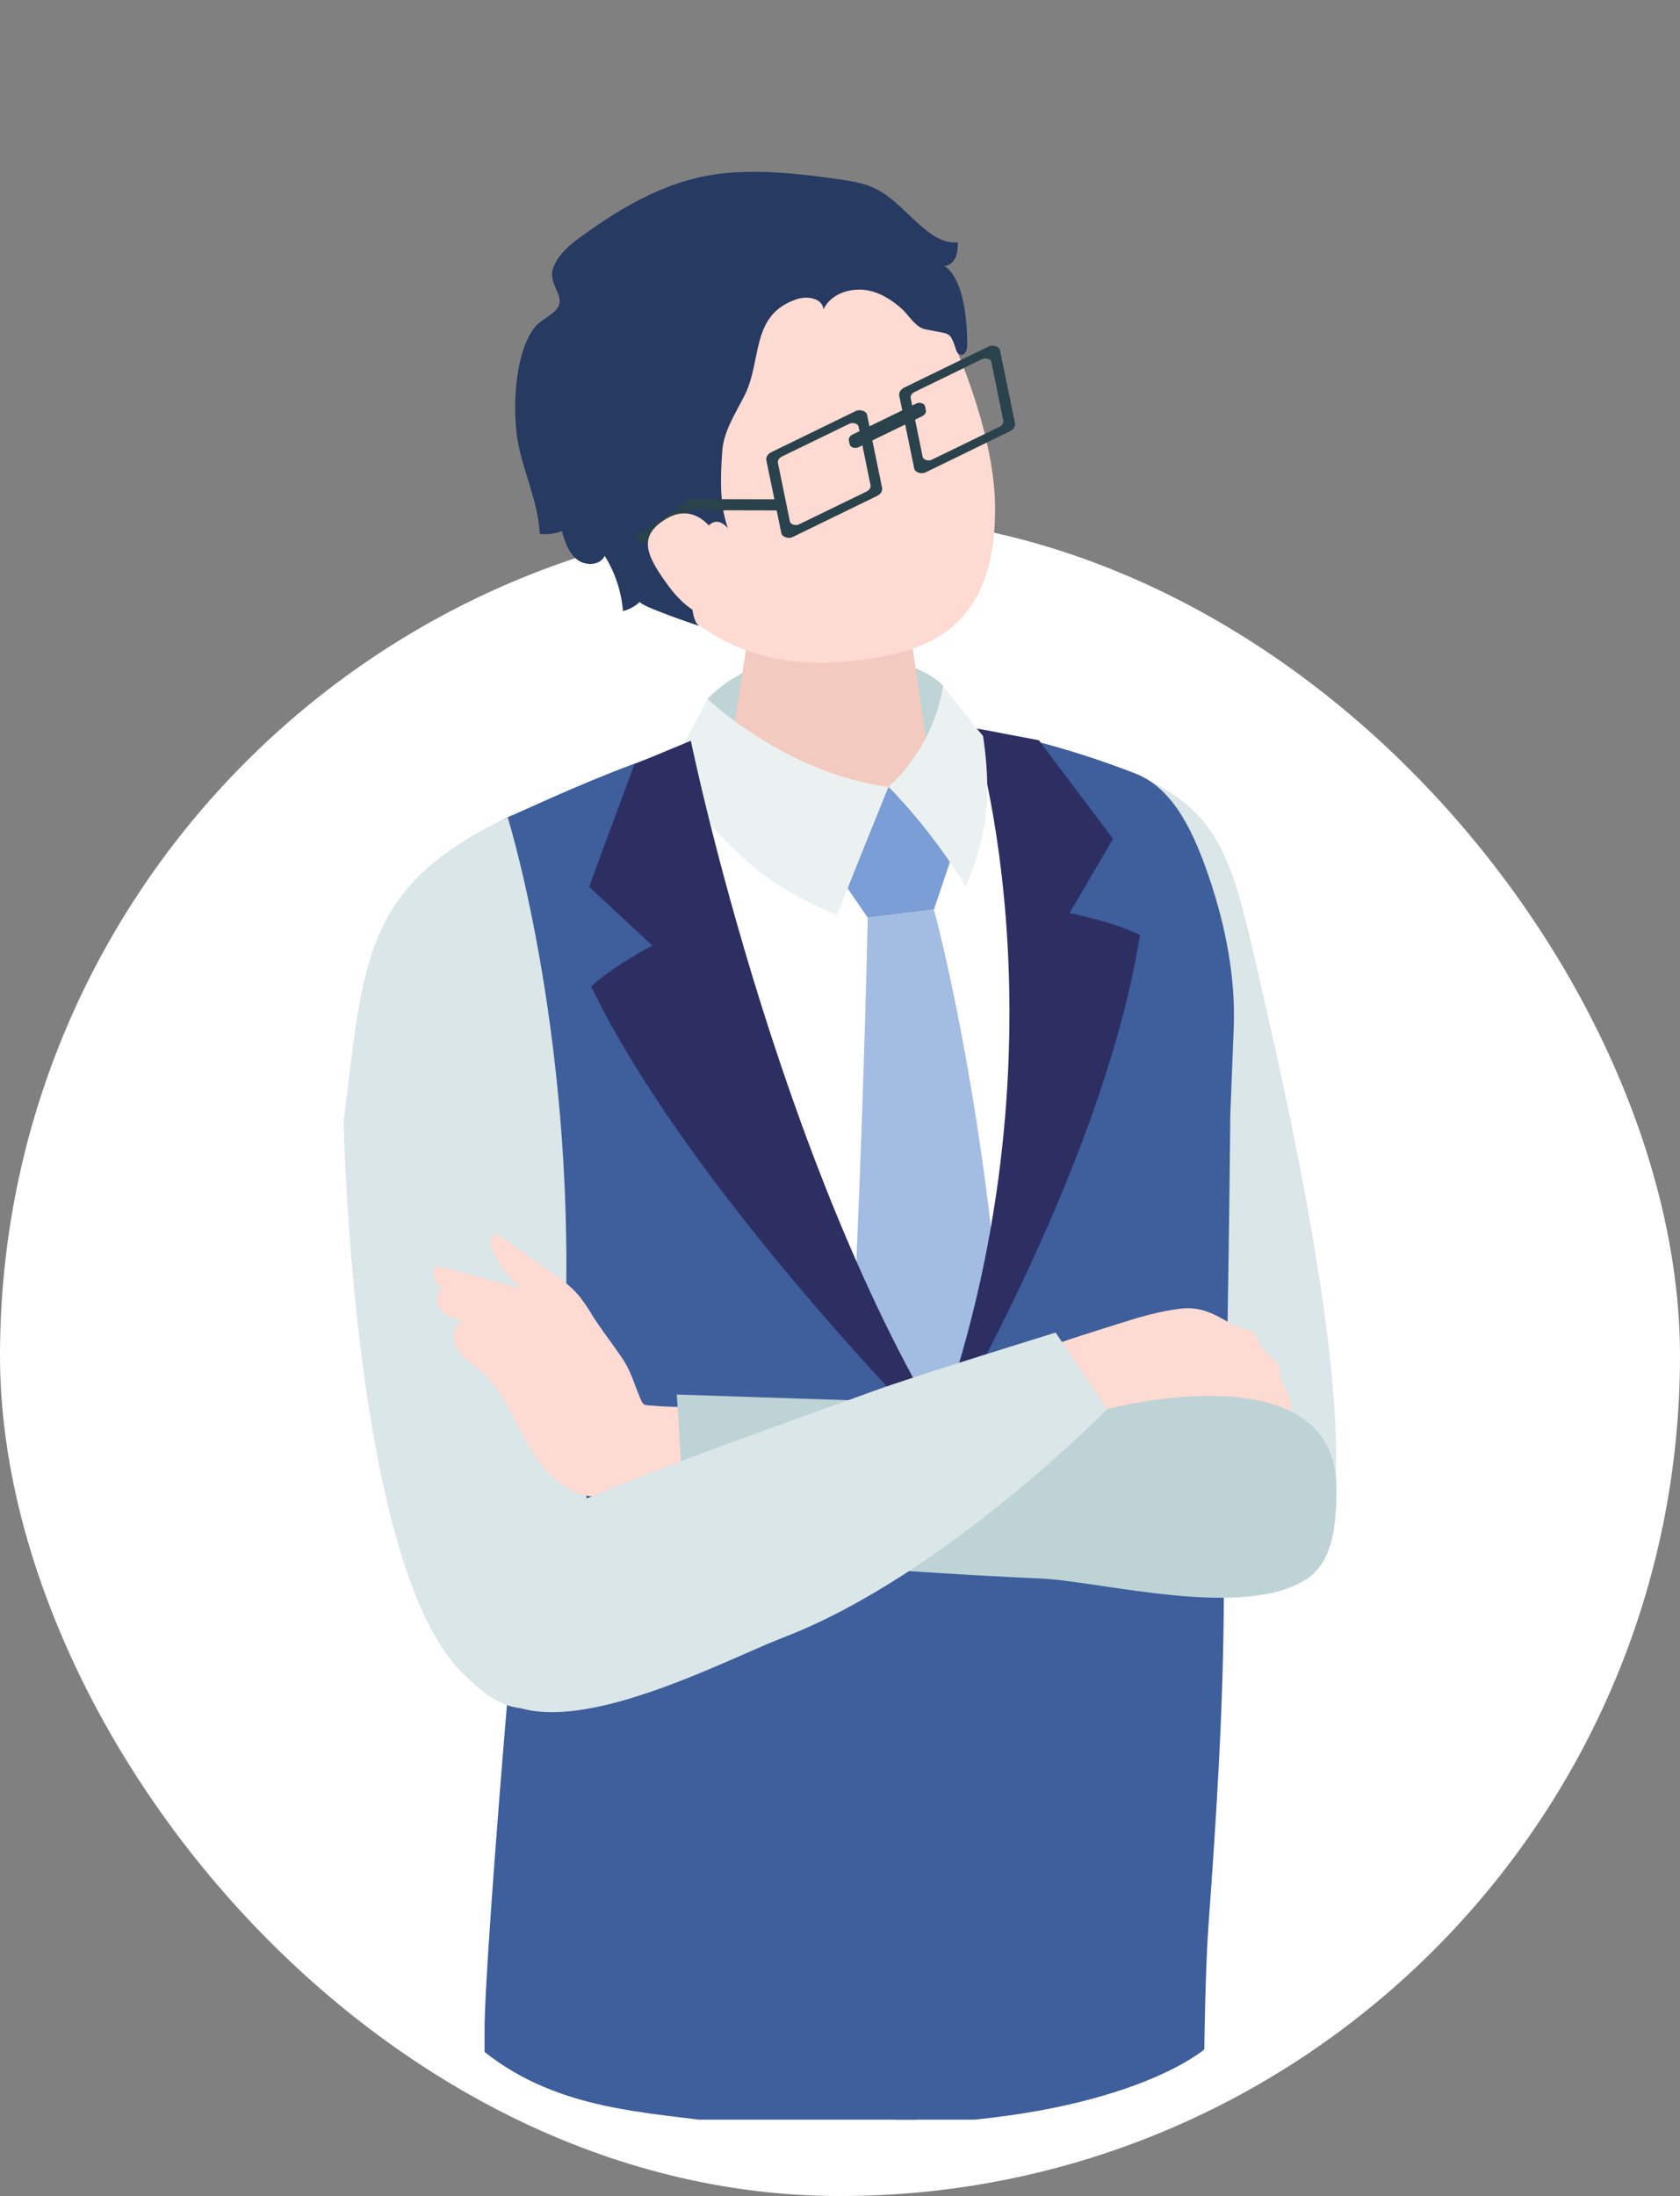 <svg width="88" height="115" viewBox="0 0 88 115" fill="none" xmlns="http://www.w3.org/2000/svg">
<rect x="0" y="0" width="88" height="115" fill="#808080" stroke="none"/>
<rect y="27" width="88" height="88" rx="44" fill="white"/>
<g clip-path="url(#clip0_346_3657)">
<path d="M69.374 80.311C69.374 80.311 72.015 77.609 66.344 52.906C64.396 44.413 64.264 42.118 57.589 39.806C51.803 46.644 61.816 80.93 61.816 80.93L69.38 80.317L69.374 80.311Z" fill="#DAE6E7"/>
<path d="M25.383 105.958L26.717 87.388L22.622 50.638C22.084 47.463 23.369 44.251 26.865 42.682C34.902 39.084 44.31 34.618 59.494 40.511C61.574 41.32 62.348 43.795 63.067 45.884C63.923 48.38 64.346 51.072 64.253 53.726L64.083 58.279L63.858 84.338C63.808 89.846 63.534 95.272 63.139 100.764C62.963 103.179 63.089 106.913 63.089 106.913C63.089 106.913 58.522 110.939 44.98 110.869C30.23 110.793 25.389 105.958 25.389 105.958H25.383Z" fill="white"/>
<path d="M49.398 35.91C47.559 33.967 40.428 33.077 37.063 36.593C36.822 38.314 36.465 39.432 36.465 39.432L42.63 41.619L49.244 40.696C49.244 40.696 49.568 37.245 49.398 35.91Z" fill="#BFD4D5"/>
<path d="M43.338 30.005C40.687 30.005 39.276 31.482 39.276 32.757L37.931 41.32C38.052 42.802 40.604 44.006 43.629 44.006C46.654 44.006 49.003 42.802 48.882 41.32L47.576 32.366C47.466 31.064 45.995 30 43.344 30L43.338 30.005Z" fill="#F3CAC0"/>
<path d="M50.035 44.316L46.544 41.201L43.849 45.716L45.452 48.055L48.921 47.631L50.035 44.316Z" fill="#7A9ED5"/>
<path d="M48.92 47.631L45.451 48.049C45.451 48.049 45.171 62.636 44.243 77.815C44.156 79.204 49.112 82.471 49.112 82.471C49.112 82.471 52.9 78.911 52.867 77.543C52.406 60.297 48.92 47.626 48.92 47.626V47.631Z" fill="#A3BCE2"/>
<path d="M46.545 41.201C46.545 41.201 45.107 44.701 43.85 47.914C40.353 46.492 37.965 44.69 35.067 40.175C35.901 38.862 37.065 36.599 37.065 36.599C37.065 36.599 41.138 40.506 46.545 41.206V41.201Z" fill="#EBF1F1"/>
<path d="M46.829 110.69L48.135 77.153C48.135 77.153 55.996 60.764 51.654 39.253C51.605 39.014 51.555 38.786 51.495 38.547C51.478 38.433 51.473 38.319 51.462 38.205C51.544 38.221 51.632 38.238 51.715 38.254C54.13 38.71 56.71 39.437 59.482 40.512C61.562 41.32 62.6 43.816 63.319 45.906C64.175 48.402 64.724 51.142 64.625 53.791L64.444 58.382C64.367 67.07 64.17 75.812 64.098 84.495C64.049 90.003 63.698 95.332 63.302 100.824C63.127 103.239 63.083 107.32 63.083 107.32C63.083 107.32 58.938 110.961 46.878 111.254L46.829 110.684V110.69Z" fill="#3E5E9C"/>
<path d="M48.449 76.746C48.449 76.746 57.687 61.66 59.713 48.966C58.302 48.261 56.024 47.816 56.024 47.816L58.302 43.93L54.416 38.764L50.979 38.118C50.979 38.118 56.617 55.511 48.454 76.751L48.449 76.746Z" fill="#2D2F62"/>
<path d="M26.86 42.682C29.523 41.488 32.339 40.208 35.462 39.231L35.489 39.149L35.517 39.215C35.517 39.215 40.644 63.917 49.816 75.091C49.652 85.613 48.054 111.232 48.054 111.232C47.225 111.39 46.001 111.639 44.975 111.634C42.356 111.618 40.056 111.455 38.031 111.194C33.898 110.581 29.303 110.557 25.384 107.458C25.378 107.273 25.384 106.272 25.384 105.958C25.471 102.327 26.41 90.855 26.69 87.724L26.712 87.388L26.416 84.75L24.994 71.997L22.611 50.632C22.074 47.458 23.358 44.245 26.855 42.677L26.86 42.682Z" fill="#3E5E9C"/>
<path d="M25.235 74.114C25.235 74.114 26.438 68.877 28.408 61.09C27.217 72.279 26.739 74.049 25.647 77.82L25.235 74.114Z" fill="#004595"/>
<path d="M50.893 77.218C50.893 77.218 36.587 63.255 30.966 51.663C32.114 50.589 34.167 49.514 34.167 49.514L30.857 46.438L33.233 40.018L36.187 38.791C36.187 38.791 41.116 62.848 50.887 77.218H50.893Z" fill="#2D2F62"/>
<path d="M46.543 41.201C46.543 41.201 48.882 39.269 49.398 35.91C49.398 35.91 50.743 37.652 51.495 38.547C52.066 42.438 51.429 44.348 50.594 46.438C48.728 43.35 46.538 41.201 46.538 41.201" fill="#EBF1F1"/>
<path d="M31.553 83.909L29.555 70.684C30.362 54.898 26.596 42.807 26.596 42.807C18.872 46.438 19.054 50.589 18 58.707C18 58.707 18.45 82.536 24.444 87.811C29.675 93.118 31.547 83.909 31.547 83.909H31.553Z" fill="#DAE6E7"/>
<path d="M30.981 68.801C30.74 68.416 30.493 68.031 30.185 67.694C29.829 67.303 29.395 66.994 28.967 66.69C28.078 66.055 27.188 65.42 26.299 64.785C26.2 64.715 26.085 64.639 25.964 64.655C25.695 64.693 25.69 65.073 25.772 65.323C26.068 66.185 26.634 66.956 27.375 67.499C25.882 67.092 24.383 66.69 22.89 66.283C22.544 66.63 22.758 67.336 23.241 67.439C22.83 67.602 22.791 68.215 23.066 68.562C23.34 68.91 23.796 69.045 24.224 69.17C23.697 69.403 23.659 70.169 23.966 70.652C24.268 71.135 24.789 71.438 25.218 71.818C27.172 73.566 27.408 76.74 29.927 78.043C31.574 78.889 33.462 77.956 35.197 78.108C35.461 78.13 36.136 78.423 36.355 78.33C36.751 78.178 36.635 77.435 36.641 77.061C36.657 75.926 36.526 74.798 36.421 73.669C35.592 73.691 34.769 73.669 33.946 73.593C33.869 73.587 33.792 73.577 33.731 73.539C33.66 73.495 33.622 73.414 33.589 73.338C33.221 72.518 33.089 71.846 32.562 71.08C32.041 70.32 31.47 69.588 30.976 68.806L30.981 68.801Z" fill="#FDDAD2"/>
<path d="M63.874 68.98C64.033 69.061 64.187 69.148 64.34 69.241C64.615 69.403 64.807 69.485 65.103 69.572C65.356 69.642 65.603 69.68 65.762 69.908C65.855 70.044 65.888 70.207 65.965 70.353C66.223 70.879 66.953 71.14 67.041 71.721C67.063 71.873 67.041 72.035 67.069 72.187C67.107 72.372 67.228 72.524 67.321 72.681C67.469 72.936 67.76 73.723 67.524 74C67.343 74.212 66.52 73.956 66.223 73.913C65.18 73.761 64.126 73.636 63.072 73.576C61.008 73.468 58.895 73.631 56.99 74.477C56.705 74.597 55.365 70.874 55.278 70.413C55.267 70.353 59.186 69.132 59.554 69.023C60.278 68.812 61.014 68.638 61.76 68.54C62.562 68.432 63.16 68.6 63.874 68.975V68.98Z" fill="#FDDAD2"/>
<path d="M35.988 81.375L35.45 73.028L58.083 73.772C58.083 73.772 69.95 70.641 70.005 77.912C70.022 80.192 69.681 81.82 68.518 82.634C65.323 84.875 57.682 82.807 54.553 82.666C45.529 82.259 35.994 81.369 35.994 81.369L35.988 81.375Z" fill="#BED3D5"/>
<path d="M58 73.788L55.294 69.783C55.294 69.783 48.07 72.008 45.836 72.817C40.402 74.787 35.774 76.377 30.439 78.591C27.678 79.736 24.192 80.74 24.494 85.412C25.043 93.921 37.053 87.279 41.038 85.749C49.459 82.514 58.006 73.788 58.006 73.788H58Z" fill="#DAE6E7"/>
<path d="M36.152 12.831C29.72 15.54 29.938 21.121 32.363 27.007C35.523 34.668 41.529 34.947 44.426 34.632C47.957 34.252 52.213 33.455 52.122 26.428C52.066 22.253 49.443 16.032 47.652 13.937C46.095 12.116 42.585 10.122 36.152 12.831Z" fill="#FDDAD2"/>
<path d="M43.127 16.19C43.087 15.611 42.265 15.479 41.717 15.672C39.282 16.509 39.942 18.858 38.988 20.736C38.511 21.669 37.902 22.593 37.831 23.638C37.745 24.896 37.669 26.367 38.126 27.656C36.416 25.769 35.655 32.501 36.685 32.795C36.391 32.709 33.362 31.674 33.53 31.507C33.281 31.745 32.967 31.918 32.632 31.999C32.55 30.974 32.216 29.975 31.673 29.107C31.439 29.625 30.653 29.65 30.212 29.29C29.771 28.934 29.588 28.356 29.431 27.808C29.065 27.955 28.665 28.006 28.274 27.96C28.198 26.352 27.473 24.855 27.153 23.277C26.813 21.613 26.935 18.503 28.005 17.144C28.355 16.702 29.131 16.454 29.294 15.931C29.456 15.393 28.71 14.764 28.969 14.049C29.223 13.354 29.811 12.841 30.41 12.41C32.723 10.726 35.209 9.3 38.115 9.056C40.033 8.894 41.956 9.107 43.863 9.376C44.426 9.457 44.989 9.538 45.522 9.736C46.831 10.218 47.647 11.461 48.764 12.248C49.174 12.537 49.677 12.75 50.174 12.689C50.169 12.958 50.158 13.232 50.052 13.476C49.95 13.714 49.727 13.922 49.459 13.937C50.022 14.221 50.361 15.282 50.468 15.86C50.605 16.596 50.686 17.448 50.656 18.194C50.645 18.387 50.504 18.615 50.311 18.574C50.164 18.544 50.093 18.382 50.052 18.239C49.971 17.96 49.895 17.646 49.641 17.504C49.55 17.453 49.448 17.433 49.347 17.413C49.058 17.357 48.764 17.301 48.474 17.245C47.942 17.144 47.607 16.494 47.206 16.144C46.76 15.754 46.252 15.419 45.674 15.256C44.736 14.992 43.569 15.307 43.138 16.185L43.127 16.19Z" fill="#263A62"/>
<g clip-path="url(#clip1_346_3657)">
<path d="M40.704 26.146L36.156 26.136L36.274 26.719L40.822 26.729L40.704 26.146Z" fill="#2A424B"/>
<path d="M36.155 26.136L33.667 27.856C33.438 27.871 33.286 28.008 33.322 28.165C33.356 28.332 33.583 28.452 33.822 28.433L36.278 26.718L36.16 26.135L36.155 26.136Z" fill="#2A424B"/>
<path d="M44.666 22.752L48.002 21.128C48.175 21.046 48.424 21.125 48.453 21.274L48.495 21.474C48.524 21.602 48.445 21.729 48.296 21.799L44.96 23.424C44.787 23.505 44.538 23.426 44.509 23.277L44.467 23.077C44.438 22.949 44.517 22.822 44.666 22.752Z" fill="#2A424B"/>
<path d="M40.144 24.11L40.929 27.928C40.971 28.123 41.303 28.231 41.528 28.12L45.94 25.971C46.136 25.873 46.238 25.71 46.203 25.538L45.418 21.72C45.377 21.524 45.045 21.417 44.82 21.527L40.407 23.677C40.211 23.774 40.109 23.938 40.144 24.11ZM40.961 23.906L44.494 22.189C44.676 22.1 44.942 22.184 44.973 22.342L45.597 25.398C45.624 25.537 45.544 25.664 45.386 25.742L41.853 27.459C41.672 27.548 41.406 27.463 41.374 27.305L40.75 24.249C40.724 24.11 40.803 23.983 40.961 23.906Z" fill="#2A424B"/>
<path d="M47.104 20.724L47.889 24.542C47.931 24.738 48.262 24.845 48.487 24.735L52.9 22.585C53.096 22.487 53.198 22.324 53.163 22.152L52.379 18.338C52.337 18.143 52.006 18.035 51.781 18.146L47.368 20.295C47.172 20.393 47.07 20.556 47.105 20.728L47.104 20.724ZM47.921 20.52L51.449 18.804C51.63 18.715 51.897 18.8 51.928 18.958L52.552 22.014C52.578 22.153 52.499 22.28 52.341 22.357L48.808 24.074C48.626 24.163 48.36 24.079 48.329 23.921L47.705 20.865C47.678 20.726 47.758 20.599 47.916 20.521L47.921 20.52Z" fill="#2A424B"/>
</g>
<path d="M37.655 28.26C37.655 28.26 36.641 26.119 34.88 27.179C33.379 28.087 33.845 29.112 35.058 30.741C36.275 32.369 37.746 32.78 38.852 32.263C39.958 31.745 37.65 28.26 37.65 28.26H37.655Z" fill="#FDDAD2"/>
</g>
<defs>
<clipPath id="clip0_346_3657">
<rect width="52" height="111" fill="white" transform="translate(18)"/>
</clipPath>
<clipPath id="clip1_346_3657">
<rect width="21" height="7" fill="white" transform="matrix(-0.966 0.259 0.259 0.966 52.289 18)"/>
</clipPath>
</defs>
</svg>
